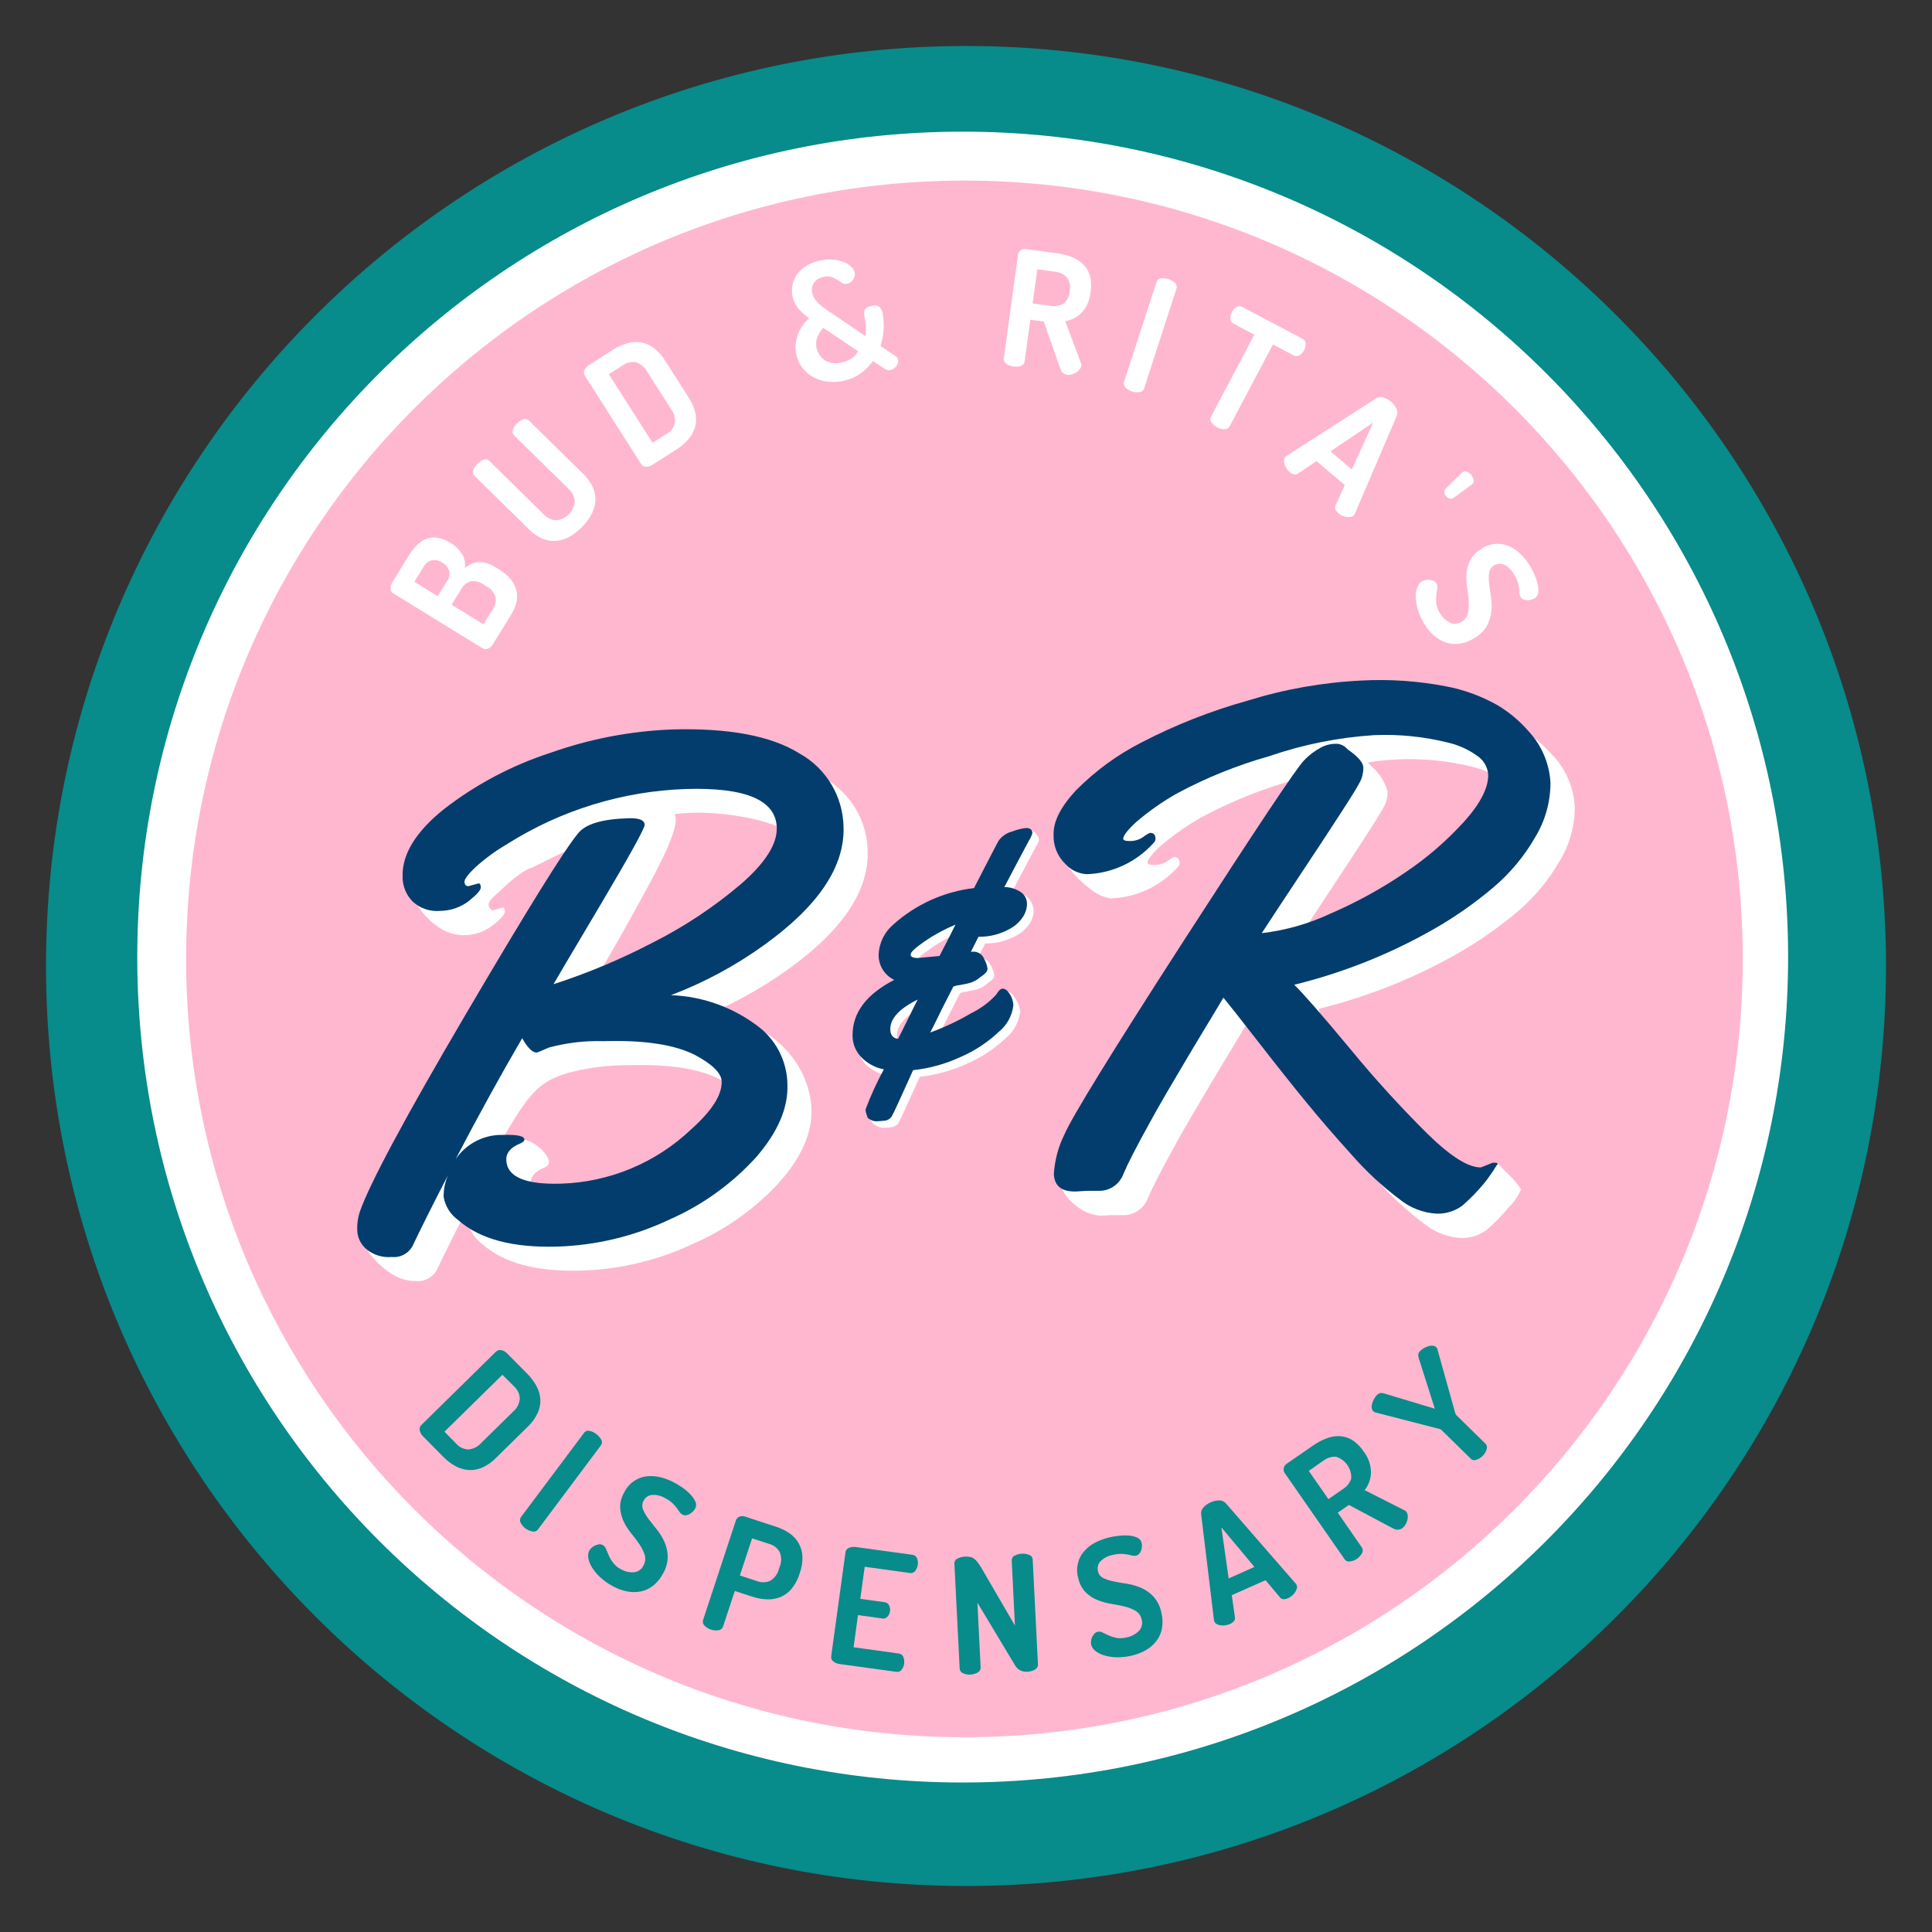 <svg xmlns="http://www.w3.org/2000/svg" xmlns:xlink="http://www.w3.org/1999/xlink" id="Layer_1" x="0px" y="0px" viewBox="0 0 210 210" style="enable-background:new 0 0 210 210;" xml:space="preserve"><rect x="0" y="0" width="210" height="210" fill="#333333" stroke="none"/><style type="text/css">	.st0{clip-path:url(#SVGID_00000007425268196316901600000008011715036798287528_);}	.st1{fill:#078B8B;}	.st2{fill:#FFFFFF;}	.st3{fill:#FFB7CF;}	.st4{fill:#023D6D;}</style><g>	<defs>		<rect id="SVGID_1_" x="5" y="5" width="200" height="200"></rect>	</defs>	<clipPath id="SVGID_00000145051092928725949650000015455948150052419480_">		<use xlink:href="#SVGID_1_" style="overflow:visible;"></use>	</clipPath>			<g id="Group_3054" transform="translate(0 0)" style="clip-path:url(#SVGID_00000145051092928725949650000015455948150052419480_);">		<path id="Path_3071" class="st1" d="M205,105c0,55.23-44.77,100-100,100S5,160.23,5,105S49.77,5,105,5S205,49.77,205,105"></path>		<path id="Path_3072" class="st2" d="M194.36,104.03c0,49.55-40.17,89.72-89.72,89.72s-89.72-40.17-89.72-89.72   s40.17-89.72,89.72-89.72c0,0,0,0,0,0C154.19,14.31,194.36,54.48,194.36,104.03"></path>		<path id="Path_3073" class="st3" d="M189.43,104.23c0,46.72-37.88,84.6-84.6,84.6s-84.6-37.88-84.6-84.6s37.88-84.6,84.6-84.6   S189.43,57.5,189.43,104.23L189.43,104.23"></path>		<path id="Path_3074" class="st2" d="M42.75,64.5c-0.2-0.11-0.31-0.32-0.3-0.54c0-0.24,0.08-0.48,0.21-0.69l1.78-2.89   c0.23-0.38,0.5-0.73,0.81-1.06c0.28-0.3,0.62-0.55,0.99-0.71c0.38-0.16,0.8-0.22,1.22-0.17c0.52,0.07,1.03,0.26,1.47,0.55   c0.54,0.31,0.99,0.74,1.32,1.28c0.25,0.44,0.35,0.96,0.28,1.46c0.22-0.17,0.46-0.31,0.71-0.43c0.24-0.11,0.5-0.18,0.77-0.2   c0.3-0.01,0.6,0.02,0.88,0.11c0.36,0.11,0.71,0.27,1.02,0.48l0.31,0.19c0.51,0.3,0.96,0.68,1.34,1.14   c0.29,0.36,0.49,0.79,0.59,1.24c0.09,0.43,0.08,0.87-0.04,1.28c-0.12,0.45-0.31,0.88-0.56,1.28L53.59,70   c-0.12,0.23-0.32,0.41-0.56,0.51c-0.18,0.08-0.39,0.07-0.56-0.03L42.75,64.5z M47.58,64.81l1.03-1.67   c0.24-0.32,0.31-0.74,0.2-1.13c-0.14-0.37-0.4-0.67-0.75-0.86c-0.33-0.23-0.73-0.31-1.12-0.25c-0.38,0.09-0.7,0.34-0.88,0.68   l-1.02,1.66L47.58,64.81z M53.59,66.18c0.27-0.38,0.36-0.85,0.27-1.31c-0.17-0.5-0.53-0.91-1.01-1.15l-0.24-0.15   c-0.42-0.32-0.95-0.46-1.47-0.38c-0.43,0.14-0.8,0.45-1.01,0.85l-1.04,1.69l3.45,2.13L53.59,66.18z"></path>		<path id="Path_3075" class="st2" d="M55.89,47.34c-0.17-0.16-0.23-0.41-0.14-0.63c0.19-0.51,0.59-0.92,1.1-1.12   c0.22-0.1,0.47-0.05,0.64,0.12l5.86,5.76c0.47,0.43,0.84,0.96,1.11,1.54c0.2,0.47,0.29,0.99,0.25,1.51c-0.04,0.51-0.2,1-0.45,1.44   c-0.27,0.49-0.61,0.94-1,1.33c-0.39,0.4-0.83,0.75-1.32,1.03c-0.44,0.25-0.93,0.41-1.43,0.47C60,58.84,59.48,58.76,59,58.56   c-0.59-0.25-1.12-0.62-1.56-1.08l-5.86-5.76c-0.17-0.16-0.23-0.41-0.13-0.63c0.09-0.26,0.24-0.49,0.43-0.68   c0.19-0.19,0.42-0.34,0.67-0.44c0.22-0.1,0.47-0.05,0.63,0.12l5.86,5.76c0.37,0.42,0.89,0.68,1.45,0.71   c1.05-0.14,1.87-0.97,1.99-2.03c-0.04-0.56-0.3-1.08-0.73-1.44L55.89,47.34z"></path>		<path id="Path_3076" class="st2" d="M66.64,38.01c0.46-0.3,0.96-0.52,1.48-0.68c0.48-0.15,0.99-0.19,1.49-0.12   c0.51,0.08,0.99,0.27,1.4,0.57c0.51,0.38,0.94,0.85,1.27,1.4l2.58,4.04c0.36,0.53,0.61,1.12,0.74,1.75   c0.1,0.5,0.07,1.02-0.07,1.52c-0.15,0.48-0.4,0.92-0.74,1.29c-0.36,0.41-0.78,0.77-1.24,1.06l-2.62,1.67   c-0.21,0.15-0.47,0.23-0.73,0.22c-0.2,0-0.39-0.1-0.5-0.27l-6.14-9.64c-0.1-0.17-0.12-0.38-0.04-0.56c0.1-0.24,0.27-0.44,0.5-0.57   L66.64,38.01z M66.18,40.68l4.75,7.45l1.54-0.98c0.44-0.24,0.76-0.66,0.88-1.15c0.07-0.55-0.08-1.11-0.42-1.55l-2.58-4.04   c-0.26-0.49-0.7-0.86-1.23-1.03c-0.49-0.09-1.01,0.02-1.41,0.32L66.18,40.68z"></path>		<path id="Path_3077" class="st2" d="M91.69,41.39c-0.61,0.14-1.24,0.17-1.86,0.08c-0.54-0.08-1.06-0.26-1.53-0.53   c-0.89-0.52-1.52-1.38-1.74-2.39c-0.08-0.38-0.11-0.77-0.07-1.15c0.07-0.74,0.34-1.44,0.77-2.04c0.2-0.28,0.43-0.53,0.69-0.76   c-0.4-0.29-0.77-0.62-1.1-0.98c-0.98-1.11-1.03-2.75-0.12-3.92c0.28-0.35,0.62-0.64,1.01-0.86c0.85-0.47,1.83-0.69,2.8-0.62   c0.4,0.03,0.8,0.12,1.17,0.27c0.3,0.11,0.58,0.28,0.81,0.5c0.18,0.16,0.31,0.37,0.38,0.61c0.05,0.27-0.01,0.56-0.17,0.78   c-0.14,0.24-0.38,0.41-0.65,0.47c-0.18,0.04-0.37,0.01-0.53-0.09l-0.52-0.34c-0.2-0.13-0.42-0.23-0.64-0.31   c-0.28-0.09-0.59-0.09-0.88-0.01c-0.4,0.07-0.76,0.28-1.01,0.6c-0.24,0.33-0.32,0.76-0.21,1.15c0.06,0.26,0.17,0.51,0.34,0.73   c0.18,0.23,0.37,0.43,0.59,0.62c0.23,0.19,0.47,0.37,0.72,0.54c0.25,0.17,0.49,0.33,0.71,0.47l3.4,2.31   c0.09-0.43,0.1-0.88,0.04-1.32c-0.07-0.41-0.12-0.75-0.16-1.05c-0.04-0.19,0-0.4,0.11-0.56c0.2-0.19,0.46-0.31,0.73-0.34   c0.27-0.1,0.58-0.06,0.82,0.1c0.18,0.2,0.31,0.45,0.35,0.72c0.22,1.18,0.14,2.4-0.24,3.54l1.7,1.14c0.11,0.08,0.19,0.21,0.22,0.35   c0.03,0.12,0.02,0.24-0.01,0.35c-0.03,0.12-0.09,0.24-0.17,0.34c-0.08,0.11-0.18,0.2-0.29,0.28c-0.11,0.08-0.23,0.13-0.36,0.16   c-0.09,0.02-0.19,0.02-0.28,0.01c-0.12-0.03-0.23-0.07-0.33-0.14l-1.3-0.86c-0.36,0.51-0.79,0.95-1.29,1.32   C93.03,40.97,92.38,41.25,91.69,41.39 M91.53,39.39c0.39-0.08,0.76-0.24,1.08-0.47c0.27-0.2,0.5-0.45,0.66-0.74l-3.79-2.55   c-0.26,0.29-0.47,0.62-0.62,0.97c-0.37,0.95-0.03,2.02,0.82,2.58C90.24,39.5,90.91,39.57,91.53,39.39"></path>		<path id="Path_3078" class="st2" d="M110.66,27.67c0.02-0.18,0.12-0.35,0.27-0.46c0.16-0.12,0.36-0.17,0.56-0.14l3.44,0.47   c0.54,0.07,1.07,0.2,1.57,0.4c0.46,0.18,0.88,0.44,1.23,0.78c0.35,0.34,0.6,0.77,0.73,1.24c0.16,0.58,0.18,1.19,0.08,1.78   c-0.07,0.84-0.41,1.63-0.97,2.25c-0.48,0.49-1.11,0.81-1.78,0.92l1.7,4.54c0.03,0.05,0.04,0.1,0.05,0.16   c0.01,0.04,0.01,0.09,0,0.13c-0.02,0.15-0.09,0.29-0.19,0.41c-0.11,0.13-0.24,0.25-0.38,0.34c-0.15,0.09-0.32,0.16-0.49,0.21   c-0.17,0.05-0.34,0.06-0.51,0.04c-0.16-0.02-0.31-0.09-0.43-0.2c-0.13-0.13-0.23-0.28-0.28-0.45l-1.81-5.14l-1.46-0.2l-0.62,4.54   c-0.03,0.23-0.2,0.42-0.42,0.48c-0.26,0.09-0.54,0.11-0.81,0.07c-0.27-0.04-0.53-0.13-0.75-0.29c-0.2-0.12-0.32-0.35-0.28-0.58   L110.66,27.67z M112.75,29.27l-0.51,3.71l1.92,0.26c0.48,0.09,0.98,0.01,1.41-0.22c0.43-0.33,0.69-0.83,0.7-1.37   c0.13-0.52,0.02-1.08-0.31-1.51c-0.35-0.35-0.81-0.56-1.3-0.6L112.75,29.27z"></path>		<path id="Path_3079" class="st2" d="M125.71,30.65c0.07-0.23,0.27-0.38,0.5-0.4c0.27-0.03,0.54,0,0.8,0.09   c0.26,0.08,0.49,0.22,0.69,0.4c0.18,0.15,0.25,0.4,0.18,0.62l-3.52,10.86c-0.07,0.22-0.27,0.38-0.51,0.4   c-0.55,0.08-1.1-0.1-1.5-0.49c-0.17-0.15-0.24-0.4-0.17-0.62L125.71,30.65z"></path>		<path id="Path_3080" class="st2" d="M141.59,36.83c0.21,0.1,0.34,0.31,0.33,0.54c0,0.24-0.06,0.48-0.17,0.69   c-0.11,0.23-0.29,0.42-0.5,0.55c-0.18,0.13-0.43,0.14-0.62,0.03l-2.27-1.2l-4.7,8.9c-0.11,0.21-0.33,0.33-0.57,0.31   c-0.27,0-0.54-0.07-0.78-0.2c-0.24-0.12-0.45-0.31-0.61-0.53c-0.15-0.18-0.17-0.43-0.06-0.64l4.7-8.9l-2.28-1.21   c-0.2-0.1-0.33-0.3-0.33-0.52c-0.01-0.26,0.05-0.51,0.18-0.73c0.11-0.21,0.28-0.4,0.48-0.53c0.19-0.14,0.43-0.15,0.63-0.03   L141.59,36.83z"></path>		<path id="Path_3081" class="st2" d="M140.19,51.32c-0.12-0.11-0.23-0.23-0.32-0.37c-0.1-0.14-0.17-0.29-0.23-0.45   c-0.05-0.15-0.08-0.3-0.07-0.45c0-0.14,0.05-0.28,0.14-0.39c0.04-0.04,0.09-0.08,0.14-0.11l9.72-6.24c0.24-0.16,0.53-0.19,0.8-0.1   c0.3,0.09,0.58,0.24,0.82,0.45c0.25,0.2,0.45,0.46,0.59,0.74c0.13,0.25,0.15,0.54,0.04,0.8l-4.55,10.63   c-0.02,0.06-0.05,0.11-0.09,0.16c-0.09,0.11-0.21,0.18-0.35,0.2c-0.15,0.02-0.31,0.02-0.46,0c-0.17-0.03-0.33-0.08-0.49-0.15   c-0.15-0.07-0.29-0.15-0.41-0.26c-0.14-0.11-0.24-0.25-0.32-0.41c-0.05-0.14-0.05-0.31,0.02-0.44l1-2.21l-3.07-2.6l-2.02,1.35   c-0.13,0.09-0.28,0.12-0.43,0.09C140.47,51.52,140.32,51.43,140.19,51.32 M146.94,51.03l2.32-5.1l-4.65,3.13L146.94,51.03z"></path>		<path id="Path_3082" class="st2" d="M159.91,51.61c0.13,0.16,0.22,0.35,0.26,0.55c0.05,0.17-0.01,0.36-0.15,0.48l-1.96,1.43   c-0.12,0.09-0.26,0.14-0.41,0.13c-0.19-0.02-0.36-0.12-0.47-0.28c-0.23-0.22-0.25-0.58-0.03-0.82c0.02-0.02,0.04-0.04,0.06-0.05   l1.73-1.7c0.14-0.11,0.32-0.14,0.49-0.08C159.61,51.34,159.78,51.45,159.91,51.61"></path>		<path id="Path_3083" class="st2" d="M156.54,66.68c0.24,0.42,0.6,0.76,1.03,0.99c0.42,0.21,0.92,0.17,1.3-0.1   c0.35-0.19,0.6-0.52,0.69-0.91c0.09-0.42,0.12-0.85,0.09-1.28c-0.03-0.47-0.09-0.96-0.17-1.48c-0.08-0.51-0.11-1.03-0.08-1.54   c0.04-0.51,0.18-1.01,0.41-1.47c0.29-0.52,0.71-0.96,1.24-1.25c0.9-0.61,2.06-0.7,3.05-0.24c0.46,0.21,0.87,0.5,1.22,0.86   c0.36,0.36,0.68,0.76,0.95,1.2c0.13,0.22,0.28,0.5,0.45,0.84c0.16,0.34,0.29,0.69,0.39,1.05c0.09,0.33,0.12,0.66,0.1,1   c-0.01,0.29-0.17,0.55-0.41,0.69c-0.11,0.06-0.22,0.11-0.34,0.14c-0.14,0.04-0.28,0.06-0.43,0.06c-0.15,0-0.29-0.02-0.43-0.08   c-0.14-0.05-0.25-0.15-0.32-0.28c-0.07-0.12-0.12-0.26-0.12-0.4c-0.01-0.15-0.02-0.32-0.04-0.51c-0.03-0.23-0.07-0.45-0.14-0.67   c-0.09-0.3-0.22-0.58-0.39-0.84c-0.24-0.45-0.61-0.83-1.07-1.07c-0.36-0.17-0.78-0.14-1.12,0.07c-0.3,0.17-0.5,0.48-0.54,0.82   c-0.05,0.4-0.05,0.81,0.01,1.22c0.06,0.45,0.12,0.94,0.2,1.46c0.08,0.52,0.09,1.04,0.02,1.57c-0.06,0.53-0.23,1.05-0.49,1.52   c-0.33,0.56-0.81,1.02-1.38,1.33c-0.48,0.31-1.02,0.51-1.58,0.59c-0.49,0.07-0.99,0.02-1.46-0.13c-0.48-0.16-0.92-0.42-1.3-0.75   c-0.43-0.38-0.79-0.82-1.08-1.31c-0.29-0.46-0.51-0.96-0.67-1.47c-0.14-0.44-0.22-0.9-0.24-1.37c-0.02-0.37,0.04-0.74,0.16-1.09   c0.09-0.27,0.26-0.51,0.5-0.66c0.12-0.07,0.25-0.11,0.38-0.14c0.15-0.03,0.31-0.04,0.46-0.02c0.15,0.01,0.29,0.05,0.43,0.11   c0.13,0.05,0.24,0.15,0.31,0.27c0.09,0.17,0.13,0.36,0.09,0.55c-0.03,0.22-0.07,0.46-0.1,0.74c-0.03,0.3-0.03,0.6,0,0.9   c0.05,0.38,0.19,0.74,0.4,1.06"></path>		<path id="Path_3084" class="st1" d="M57.32,149.33c0.39,0.39,0.71,0.83,0.98,1.31c0.24,0.44,0.39,0.92,0.43,1.42   c0.03,0.51-0.06,1.02-0.27,1.49c-0.27,0.58-0.64,1.1-1.11,1.54l-3.42,3.36c-0.44,0.46-0.97,0.83-1.56,1.09   c-0.47,0.2-0.99,0.28-1.5,0.24c-0.5-0.05-0.98-0.2-1.42-0.45c-0.48-0.27-0.91-0.61-1.29-1l-2.18-2.21   c-0.19-0.18-0.32-0.41-0.36-0.67c-0.04-0.19,0.02-0.39,0.16-0.54l8.15-8.01c0.15-0.13,0.35-0.19,0.54-0.15   c0.26,0.05,0.49,0.18,0.66,0.37L57.32,149.33z M54.61,149.43l-6.3,6.19l1.28,1.3c0.33,0.38,0.8,0.61,1.31,0.63   c0.55-0.04,1.07-0.31,1.43-0.73l3.42-3.36c0.43-0.35,0.7-0.86,0.75-1.42c-0.01-0.5-0.23-0.98-0.6-1.32L54.61,149.43z"></path>		<path id="Path_3085" class="st1" d="M63.48,155.75c0.13-0.19,0.37-0.28,0.6-0.22c0.27,0.06,0.52,0.17,0.73,0.34   c0.22,0.16,0.4,0.36,0.53,0.6c0.13,0.2,0.11,0.46-0.03,0.64l-6.84,9.14c-0.14,0.19-0.38,0.27-0.61,0.21   c-0.27-0.05-0.52-0.16-0.74-0.32c-0.22-0.16-0.4-0.38-0.52-0.62c-0.12-0.2-0.1-0.45,0.04-0.64L63.48,155.75z"></path>		<path id="Path_3086" class="st1" d="M67.49,170.57c0.42,0.24,0.9,0.36,1.38,0.33c0.47-0.03,0.88-0.31,1.07-0.74   c0.2-0.34,0.25-0.75,0.14-1.14c-0.13-0.41-0.32-0.8-0.57-1.15c-0.26-0.39-0.56-0.79-0.89-1.19c-0.33-0.4-0.61-0.84-0.83-1.3   c-0.22-0.46-0.35-0.97-0.38-1.48c-0.02-0.6,0.14-1.19,0.45-1.7c0.48-0.98,1.43-1.64,2.52-1.74c0.5-0.05,1,0,1.49,0.13   c0.49,0.13,0.97,0.32,1.42,0.56c0.23,0.12,0.5,0.29,0.82,0.5c0.31,0.21,0.6,0.44,0.86,0.71c0.24,0.24,0.44,0.51,0.59,0.81   c0.14,0.26,0.14,0.57-0.01,0.82c-0.06,0.1-0.13,0.2-0.22,0.29c-0.1,0.1-0.21,0.2-0.34,0.27c-0.13,0.08-0.26,0.13-0.41,0.15   c-0.14,0.02-0.29-0.01-0.42-0.08c-0.12-0.07-0.23-0.17-0.31-0.29c-0.08-0.12-0.18-0.26-0.29-0.42c-0.14-0.18-0.29-0.35-0.45-0.51   c-0.23-0.21-0.48-0.39-0.76-0.53c-0.44-0.27-0.94-0.41-1.46-0.38c-0.4,0.03-0.75,0.27-0.93,0.62c-0.17,0.3-0.19,0.66-0.06,0.98   c0.16,0.37,0.37,0.73,0.62,1.05c0.28,0.36,0.58,0.75,0.91,1.16c0.33,0.41,0.6,0.86,0.81,1.34c0.21,0.49,0.33,1.03,0.34,1.56   c-0.01,0.65-0.19,1.29-0.52,1.85c-0.26,0.51-0.63,0.95-1.07,1.31c-0.39,0.31-0.85,0.52-1.33,0.62c-0.5,0.1-1,0.1-1.5,0   c-0.56-0.11-1.09-0.31-1.59-0.59c-0.48-0.26-0.92-0.57-1.32-0.94c-0.34-0.31-0.64-0.67-0.89-1.06c-0.2-0.31-0.34-0.66-0.41-1.02   c-0.06-0.28-0.03-0.57,0.1-0.83c0.07-0.12,0.15-0.22,0.26-0.31c0.11-0.1,0.24-0.19,0.39-0.25c0.13-0.06,0.28-0.1,0.42-0.12   c0.14-0.02,0.28,0.01,0.4,0.08c0.17,0.1,0.29,0.25,0.35,0.43c0.08,0.2,0.18,0.43,0.29,0.68c0.12,0.28,0.27,0.54,0.46,0.78   C66.85,170.15,67.15,170.4,67.49,170.57"></path>		<path id="Path_3087" class="st1" d="M79.99,165.26c0.06-0.18,0.19-0.33,0.37-0.4c0.21-0.09,0.45-0.09,0.67,0l3.35,1.1   c0.5,0.16,0.98,0.39,1.42,0.69c0.4,0.27,0.74,0.63,0.99,1.05c0.25,0.44,0.4,0.93,0.43,1.43c0.03,0.62-0.07,1.24-0.28,1.83   l-0.03,0.1c-0.18,0.6-0.48,1.16-0.88,1.65c-0.33,0.39-0.75,0.7-1.22,0.89c-0.47,0.18-0.97,0.27-1.47,0.24   c-0.54-0.02-1.08-0.12-1.6-0.3l-1.87-0.61l-1.28,3.87c-0.07,0.22-0.27,0.38-0.51,0.4c-0.27,0.04-0.54,0.02-0.8-0.07   c-0.26-0.08-0.5-0.23-0.69-0.42c-0.17-0.15-0.24-0.4-0.17-0.62L79.99,165.26z M81.75,167.21l-1.33,4.04l1.87,0.61   c0.46,0.18,0.98,0.17,1.44-0.04c0.48-0.29,0.81-0.76,0.94-1.3l0.07-0.2c0.22-0.51,0.22-1.09,0.01-1.61   c-0.24-0.44-0.65-0.76-1.13-0.89L81.75,167.21z"></path>		<path id="Path_3088" class="st1" d="M93.51,173.79l2.64,0.36c0.22,0.02,0.4,0.15,0.49,0.35c0.2,0.4,0.13,0.87-0.16,1.21   c-0.14,0.17-0.36,0.26-0.58,0.21l-2.64-0.37l-0.48,3.5l4.92,0.68c0.22,0.02,0.41,0.17,0.49,0.38c0.09,0.23,0.12,0.48,0.09,0.73   c-0.03,0.23-0.12,0.45-0.27,0.64c-0.13,0.19-0.36,0.28-0.58,0.24l-6.19-0.85c-0.24-0.03-0.47-0.13-0.66-0.28   c-0.18-0.13-0.27-0.35-0.23-0.57l1.55-11.29c0.02-0.22,0.17-0.41,0.38-0.49c0.23-0.09,0.47-0.12,0.71-0.09l6.19,0.85   c0.23,0.02,0.42,0.17,0.5,0.39c0.09,0.22,0.11,0.45,0.08,0.68c-0.03,0.25-0.13,0.48-0.28,0.68c-0.13,0.18-0.35,0.27-0.57,0.23   l-4.92-0.68L93.51,173.79z"></path>		<path id="Path_3089" class="st1" d="M111.71,181.71c-0.26,0.02-0.51-0.02-0.75-0.12c-0.25-0.11-0.46-0.3-0.6-0.53l-4.12-6.86   l0.35,7.05c0.01,0.24-0.12,0.45-0.33,0.55c-0.24,0.13-0.5,0.21-0.77,0.22c-0.27,0.02-0.55-0.03-0.8-0.14   c-0.22-0.08-0.37-0.29-0.38-0.52l-0.57-11.38c-0.02-0.24,0.11-0.46,0.32-0.56c0.24-0.13,0.51-0.21,0.78-0.22   c0.18-0.01,0.36,0,0.55,0.02c0.15,0.02,0.29,0.07,0.42,0.15c0.14,0.1,0.27,0.21,0.38,0.35c0.15,0.19,0.29,0.39,0.42,0.6l3.71,6.37   l-0.35-7.05c-0.02-0.23,0.11-0.46,0.32-0.55c0.24-0.13,0.51-0.2,0.78-0.21c0.27-0.02,0.54,0.03,0.79,0.13   c0.23,0.07,0.38,0.28,0.39,0.51l0.57,11.4c0.01,0.24-0.12,0.45-0.33,0.56C112.24,181.62,111.97,181.69,111.71,181.71"></path>		<path id="Path_3090" class="st1" d="M122.54,177.96c0.47-0.1,0.91-0.34,1.25-0.68c0.32-0.33,0.44-0.82,0.3-1.26   c-0.08-0.39-0.32-0.73-0.66-0.93c-0.37-0.22-0.77-0.37-1.19-0.47c-0.46-0.11-0.94-0.21-1.46-0.29c-0.51-0.08-1.01-0.22-1.49-0.41   c-0.48-0.19-0.91-0.48-1.28-0.84c-0.41-0.43-0.69-0.97-0.81-1.55c-0.3-1.05-0.04-2.18,0.7-2.98c0.34-0.37,0.74-0.68,1.19-0.9   c0.46-0.23,0.94-0.41,1.43-0.53c0.25-0.06,0.56-0.12,0.94-0.17c0.37-0.05,0.74-0.07,1.12-0.05c0.34,0.01,0.67,0.08,0.98,0.21   c0.27,0.1,0.47,0.32,0.53,0.6c0.03,0.12,0.04,0.24,0.03,0.36c0,0.14-0.03,0.29-0.07,0.42c-0.04,0.14-0.11,0.27-0.21,0.38   c-0.09,0.11-0.22,0.19-0.36,0.22c-0.14,0.03-0.28,0.03-0.42-0.01c-0.14-0.04-0.31-0.08-0.5-0.11c-0.22-0.04-0.45-0.07-0.68-0.07   c-0.31,0-0.62,0.03-0.92,0.11c-0.51,0.09-0.97,0.33-1.34,0.69c-0.27,0.29-0.38,0.7-0.27,1.09c0.07,0.34,0.3,0.62,0.62,0.76   c0.37,0.17,0.76,0.29,1.16,0.36c0.45,0.09,0.93,0.17,1.45,0.25c0.52,0.09,1.02,0.24,1.5,0.45c0.49,0.22,0.93,0.54,1.3,0.93   c0.43,0.49,0.72,1.08,0.85,1.72c0.14,0.55,0.17,1.13,0.08,1.69c-0.08,0.49-0.28,0.95-0.57,1.36c-0.3,0.41-0.68,0.75-1.11,1.01   c-0.49,0.29-1.02,0.5-1.57,0.63c-0.53,0.13-1.06,0.19-1.61,0.19c-0.46,0-0.93-0.07-1.37-0.19c-0.36-0.1-0.69-0.26-0.99-0.48   c-0.23-0.16-0.4-0.4-0.48-0.68c-0.03-0.13-0.03-0.27-0.02-0.4c0.02-0.15,0.05-0.3,0.12-0.44c0.06-0.14,0.14-0.26,0.24-0.37   c0.09-0.11,0.21-0.18,0.35-0.21c0.19-0.04,0.39-0.01,0.55,0.08c0.2,0.1,0.42,0.2,0.67,0.32c0.28,0.12,0.56,0.21,0.86,0.27   C121.78,178.09,122.17,178.07,122.54,177.96"></path>		<path id="Path_3091" class="st1" d="M133.68,176.53c-0.15,0.06-0.31,0.11-0.47,0.13c-0.17,0.03-0.33,0.03-0.5,0.01   c-0.15-0.02-0.31-0.06-0.44-0.13c-0.13-0.06-0.23-0.17-0.28-0.3c-0.02-0.06-0.03-0.11-0.04-0.17l-1.39-11.47   c-0.03-0.28,0.06-0.56,0.26-0.76c0.21-0.23,0.47-0.41,0.76-0.54c0.29-0.13,0.61-0.21,0.93-0.21c0.28-0.01,0.55,0.1,0.74,0.32   l7.58,8.71c0.04,0.05,0.07,0.1,0.1,0.15c0.06,0.13,0.07,0.27,0.03,0.4c-0.05,0.15-0.11,0.29-0.2,0.42   c-0.1,0.14-0.21,0.27-0.34,0.37c-0.12,0.11-0.26,0.19-0.41,0.26c-0.16,0.07-0.33,0.11-0.5,0.11c-0.15-0.01-0.3-0.09-0.39-0.21   l-1.56-1.86l-3.67,1.63l0.34,2.4c0.03,0.15-0.01,0.31-0.11,0.43C133.98,176.36,133.84,176.46,133.68,176.53 M136.35,170.32   l-3.59-4.3l0.79,5.55L136.35,170.32z"></path>		<path id="Path_3092" class="st1" d="M139.64,160.11c-0.11-0.15-0.15-0.34-0.11-0.52c0.03-0.2,0.15-0.37,0.32-0.48l2.86-1.98   c0.45-0.31,0.93-0.57,1.43-0.77c0.46-0.18,0.94-0.27,1.43-0.26c0.49,0.02,0.96,0.16,1.38,0.41c0.51,0.32,0.94,0.75,1.27,1.26   c0.52,0.66,0.8,1.48,0.8,2.32c-0.02,0.68-0.26,1.34-0.69,1.88l4.32,2.19c0.05,0.02,0.1,0.05,0.14,0.08   c0.03,0.03,0.06,0.06,0.09,0.1c0.08,0.13,0.13,0.28,0.14,0.43c0.01,0.17-0.01,0.34-0.06,0.51c-0.05,0.17-0.12,0.33-0.22,0.48   c-0.09,0.15-0.21,0.27-0.35,0.37c-0.13,0.09-0.29,0.14-0.45,0.14c-0.18,0-0.35-0.05-0.51-0.13l-4.81-2.56l-1.21,0.84l2.61,3.77   c0.13,0.19,0.14,0.44,0.02,0.64c-0.13,0.24-0.32,0.45-0.54,0.6c-0.22,0.16-0.48,0.26-0.75,0.29c-0.23,0.05-0.47-0.04-0.6-0.24   L139.64,160.11z M142.26,159.88l2.13,3.07l1.59-1.1c0.42-0.26,0.73-0.65,0.89-1.12c0.07-1.08-0.62-2.08-1.66-2.39   c-0.49-0.02-0.98,0.13-1.37,0.43L142.26,159.88z"></path>		<path id="Path_3093" class="st1" d="M156.7,155.45c-0.05-0.06-0.12-0.1-0.2-0.12l-7.03-1.81c-0.07-0.03-0.14-0.07-0.2-0.12   c-0.1-0.1-0.16-0.24-0.17-0.38c-0.01-0.16,0-0.32,0.05-0.48c0.05-0.17,0.12-0.33,0.21-0.49c0.08-0.15,0.18-0.28,0.29-0.4   c0.1-0.11,0.23-0.19,0.38-0.23c0.15-0.02,0.3,0,0.44,0.05l5.49,1.65l-1.74-5.47c-0.05-0.14-0.07-0.28-0.06-0.43   c0.03-0.15,0.1-0.28,0.21-0.38c0.12-0.12,0.25-0.22,0.4-0.3c0.15-0.09,0.31-0.16,0.48-0.21c0.15-0.05,0.32-0.07,0.48-0.06   c0.14,0.01,0.28,0.06,0.38,0.16l0.06,0.07c0.03,0.04,0.05,0.08,0.06,0.12l1.95,6.98c0.02,0.08,0.06,0.15,0.11,0.21l3.16,3.1   c0.17,0.16,0.22,0.41,0.14,0.63c-0.08,0.26-0.23,0.5-0.42,0.7c-0.19,0.19-0.42,0.34-0.68,0.43c-0.22,0.09-0.47,0.05-0.63-0.12   L156.7,155.45z"></path>		<path id="Path_3094" class="st2" d="M53.53,98.96l1.1-0.3c0.15-0.01,0.24,0.14,0.24,0.43s-0.42,0.79-1.28,1.47   c-0.9,0.7-2.01,1.09-3.15,1.09c-1.06,0-2.09-0.35-2.94-0.99c-0.89-0.61-1.62-1.42-2.15-2.36c-0.31-0.45-0.56-0.94-0.72-1.46   c-0.42-1.93,3.21-4.4,6.28-6.29c5.11-3.15,7.65-4.75,11.5-6.08c4.25-1.51,8.71-2.37,13.21-2.55c6.2-0.18,10.84,0.69,13.92,2.62   c2.9,1.62,4.72,4.66,4.77,7.98c0.13,4.33-2.76,8.62-8.66,12.85c-3.12,2.24-6.51,4.07-10.1,5.43c2.67-0.44,5.41,0.1,7.72,1.51   c1.74,1.09,3.13,2.65,4,4.51c0.56,1.17,0.88,2.45,0.94,3.75c0.07,2.53-1.05,5.13-3.39,7.82c-2.63,2.9-5.85,5.21-9.43,6.78   c-3.82,1.81-7.98,2.81-12.21,2.94c-4.82,0.14-8.4-0.81-10.73-2.86c-0.85-0.6-1.42-1.51-1.6-2.54c-0.01-0.83,0.16-1.65,0.5-2.41   c-1.76,3.42-3.05,6-3.87,7.73c-0.45,0.83-1.35,1.31-2.28,1.21c-0.97,0.01-1.92-0.29-2.72-0.84c-1.61-1.02-3.63-3.24-3.08-5.1   c0.25-0.81,0.99-1.57,1.47-1.45c0.73,0.18,0.38,2.3,0.88,2.47c1.16,0.42,4.98-10.34,11.52-21.49   c7.33-12.48,11.76-18.25,12.19-19.64c0.5-1.41,1.39-2.65,2.55-3.58c1.58-1.26,4.23-2.3,5.12-1.44c1.21,1.16-1.16,5.49-5.26,12.84   c-2.03,3.64-3.82,6.58-5.07,8.57c3.71-1.2,7.31-2.71,10.76-4.51c3.42-1.72,6.62-3.84,9.54-6.31c2.7-2.32,4.03-4.39,3.97-6.2   c-0.11-3.59-9.09-4.14-9.85-4.19c-2.11-0.12-4.23,0.06-6.29,0.52c-3.52,0.66-6.73,2.26-13.14,5.44c0,0-0.86,0.03-3.49,2.55   c-0.47,0.46-1.32,1.05-1.18,1.6C53.21,98.7,53.36,98.87,53.53,98.96 M59.9,117.33c-1.6,0.84-2.6,2.08-4.05,4.4   c-1.38,2.21-2.62,4.52-3.69,6.9c0.53-0.47,1.02-0.98,1.48-1.52c1.68-1.98,1.7-2.99,2.6-3.23c1.49-0.39,3.7,1.76,3.4,2.61   c-0.06,0.16-0.12,0.29-0.49,0.43c-1.01,0.41-1.5,1-1.48,1.77c0.05,1.84,2.03,2.7,5.93,2.58c5.3-0.16,10.35-2.27,14.19-5.93   c2.24-2.01,3.34-3.74,3.29-5.19c-0.03-0.89-0.98-1.85-2.88-2.86c-2.2-1.13-5.52-1.64-9.96-1.51c-1.99-0.01-3.98,0.23-5.91,0.69   C61.49,116.66,60.67,116.95,59.9,117.33"></path>		<path id="Path_3095" class="st4" d="M50.92,96.32l1.1-0.3c0.15,0,0.23,0.14,0.24,0.43c0.01,0.29-0.42,0.78-1.28,1.47   c-0.9,0.7-2.01,1.08-3.15,1.09c-1.07,0.09-2.14-0.26-2.94-0.98c-0.74-0.73-1.15-1.73-1.13-2.76c-0.07-2.42,1.44-4.87,4.53-7.35   c3.46-2.67,7.35-4.73,11.5-6.08c4.25-1.51,8.7-2.37,13.21-2.55c6.2-0.18,10.84,0.69,13.92,2.62c2.9,1.62,4.71,4.66,4.77,7.98   c0.13,4.33-2.76,8.62-8.66,12.85c-3.11,2.24-6.51,4.07-10.1,5.43c3.56,0.13,6.98,1.4,9.76,3.62c1.83,1.52,2.89,3.78,2.9,6.16   c0.07,2.52-1.06,5.13-3.39,7.82c-2.63,2.9-5.84,5.21-9.43,6.79c-3.82,1.81-7.98,2.81-12.21,2.94c-4.82,0.14-8.4-0.81-10.73-2.86   c-0.85-0.6-1.43-1.51-1.61-2.54c-0.01-0.83,0.16-1.65,0.5-2.41c-1.76,3.42-3.06,6-3.87,7.73c-0.44,0.83-1.34,1.31-2.28,1.21   c-0.98,0.09-1.96-0.21-2.73-0.84c-0.61-0.51-0.98-1.25-1.01-2.04c-0.03-0.69,0.06-1.38,0.28-2.04c1.06-3.04,4.9-10.21,11.53-21.49   s10.69-17.83,12.19-19.63c0.79-1.02,2.62-1.57,5.5-1.65c1.15-0.03,1.73,0.2,1.74,0.71c0.01,0.38-1.6,3.3-4.84,8.76   c-3.24,5.46-4.93,8.31-5.07,8.57c3.71-1.2,7.31-2.71,10.76-4.51c3.42-1.72,6.62-3.84,9.54-6.31c2.7-2.33,4.03-4.4,3.97-6.21   c-0.09-2.98-3.37-4.38-9.85-4.19c-6.89,0.23-13.6,2.29-19.43,5.97c-1.25,0.73-2.41,1.58-3.49,2.55c-0.8,0.76-1.19,1.3-1.18,1.6   C50.52,96.17,50.65,96.33,50.92,96.32 M58.34,114.41c-0.46,0.01-0.99-0.51-1.58-1.56c-2.31,3.95-4.72,8.33-7.24,13.15   c1.16-1.7,3.11-2.7,5.17-2.64c1.53-0.05,2.3,0.12,2.31,0.51c0,0.15-0.16,0.3-0.49,0.44c-1.01,0.41-1.5,1-1.48,1.76   c0.05,1.84,2.03,2.7,5.93,2.59c5.3-0.16,10.35-2.27,14.19-5.93c2.24-2,3.34-3.73,3.29-5.19c-0.03-0.89-0.99-1.85-2.88-2.86   c-2.2-1.13-5.52-1.64-9.96-1.51c-1.99-0.06-3.99,0.17-5.92,0.69C58.85,114.22,58.39,114.41,58.34,114.41"></path>		<path id="Path_3096" class="st2" d="M168.81,82.16c-0.97-1.13-2.12-2.1-3.4-2.87c-1.75-0.99-3.65-1.68-5.63-2.06   c-3.01-0.58-6.07-0.79-9.13-0.63c-4.23,0.2-8.41,0.94-12.46,2.2c-3.98,1.11-7.83,2.63-11.49,4.53c-3.58,1.95-2.85,2.61-7.1,5.19   c-2.46,1.49-3.89,2.07-4.1,3.45c-0.33,2.15,2.57,4.33,2.96,4.62c0.64,0.55,1.42,0.92,2.25,1.06c2.81-0.08,5.46-1.33,7.33-3.43   c0.12-0.11,0.18-0.27,0.18-0.43c-0.01-0.43-0.21-0.64-0.59-0.63c-0.26,0.1-0.5,0.25-0.71,0.42c-0.41,0.28-0.89,0.44-1.39,0.44   c-0.52,0.02-0.79-0.07-0.79-0.25c-0.01-0.33,0.44-0.93,1.36-1.78c1.39-1.2,2.9-2.25,4.5-3.16c3.17-1.7,6.52-3.05,9.99-4.03   c2.28-0.73,4.6-1.31,6.95-1.76l-0.05,0.56l-0.69-0.09c-0.23,0.07-0.43,0.2-0.6,0.36c-0.71,0.33-1.33,0.82-1.84,1.42   c-0.82,0.83-5.15,7.34-13.02,19.53c-8.85,13.71-9.27,19.51-13,21.1c-0.6,0.25-2.83,1.1-2.97,2.54c-0.12,1.18,1.21,2.46,2.26,3.06   c0.61,0.35,1.29,0.56,1.99,0.63l1.15-0.07h1.34c1.18,0.01,2.24-0.73,2.65-1.84c0.51-1.19,1.44-2.99,2.77-5.4   c0.48-0.91,1.16-2.11,2.04-3.6s1.54-2.63,2.01-3.41c0.46-0.78,1.19-1.99,2.19-3.65c1-1.65,1.62-2.68,1.86-3.1   c0.72,0.87,2.03,2.54,3.94,5s3.6,4.59,5.09,6.4c1.48,1.81,3.15,3.73,4.99,5.77c1.52,1.74,3.23,3.32,5.08,4.71   c1.15,0.96,2.59,1.52,4.09,1.6c1,0.03,1.98-0.29,2.79-0.89c0.85-0.74,1.64-1.55,2.36-2.42c0.57-0.54,1.02-1.2,1.34-1.92   c-0.01-0.07-0.03-0.13-0.07-0.19c-0.32-0.49-0.69-0.94-1.12-1.34l-0.01-0.01l-1.31-1.32c-1.09,0.93-2.5,1.4-3.93,1.3   c-0.99-0.16-1.9-0.62-2.62-1.32c-5.66-4.9-8.5-7.34-9.45-8.83c-1.57-2.46-2.74-5.14-3.48-7.96c5.24-1.29,10.29-3.29,14.99-5.95   c2.33-1.32,4.54-2.85,6.59-4.58c1.85-1.56,3.4-3.42,4.61-5.52c1.09-1.78,1.67-3.83,1.66-5.93c-0.12-2.06-0.95-4.02-2.34-5.54    M161.8,91.93c-1.91,2.1-4.07,3.97-6.42,5.55c-2.56,1.74-5.28,3.24-8.12,4.47c-2.36,1.11-4.89,1.83-7.48,2.13   c0.83-1.27,2.18-3.32,4.05-6.15c1.87-2.83,3.38-5.13,4.53-6.9c1.15-1.77,1.85-2.91,2.1-3.41c0.18-0.35,0.29-0.72,0.34-1.11   c0.02-0.15,0.02-0.3,0.02-0.45c-0.27-1.06-0.87-2.02-1.71-2.72c-0.12-0.13-0.29-0.3-0.44-0.46c1.1-0.18,2.2-0.29,3.31-0.34   c2.74-0.12,5.48,0.16,8.14,0.83c1.09,0.26,2.12,0.73,3.03,1.38c0.72,0.45,1.18,1.21,1.25,2.05c0.04,1.43-0.82,3.13-2.59,5.11"></path>		<path id="Path_3097" class="st4" d="M125.01,90.53c0.38-0.01,0.58,0.2,0.59,0.63c0,0.16-0.06,0.31-0.18,0.43   c-1.87,2.1-4.52,3.35-7.33,3.43c-0.86-0.06-1.66-0.44-2.25-1.07c-0.89-0.84-1.37-2.02-1.32-3.23c-0.04-1.43,0.78-3.04,2.46-4.84   c2.08-2.09,4.47-3.84,7.1-5.18c3.66-1.9,7.51-3.42,11.49-4.53c4.04-1.26,8.23-2,12.46-2.2c3.06-0.16,6.12,0.05,9.13,0.63   c1.98,0.37,3.88,1.07,5.63,2.06c1.28,0.77,2.43,1.74,3.4,2.87c1.4,1.52,2.22,3.48,2.34,5.54c0,2.09-0.57,4.14-1.66,5.93   c-1.2,2.09-2.76,3.96-4.61,5.51c-2.05,1.73-4.25,3.26-6.59,4.58c-4.7,2.66-9.74,4.66-14.99,5.95c0.95,0.92,2.96,3.22,6.04,6.92   c2.65,3.23,5.46,6.32,8.43,9.27c2.53,2.48,4.48,3.7,5.83,3.66l1.25-0.5c0.23-0.02,0.51-0.02,0.55,0.09   c0.03,0.08-0.09,0.19-0.12,0.22c-0.41,0.67-0.85,1.31-1.34,1.92c-0.72,0.87-1.51,1.68-2.36,2.42c-0.8,0.6-1.79,0.91-2.79,0.88   c-1.5-0.08-2.93-0.64-4.09-1.6c-1.85-1.39-3.55-2.97-5.08-4.71c-1.85-2.04-3.51-3.96-4.99-5.77c-1.48-1.81-3.18-3.94-5.09-6.4   c-1.91-2.46-3.22-4.12-3.94-5c-0.24,0.41-0.86,1.45-1.86,3.1c-1,1.65-1.73,2.87-2.19,3.65c-0.46,0.78-1.13,1.91-2.01,3.41   s-1.55,2.69-2.04,3.6c-1.33,2.41-2.26,4.21-2.77,5.4c-0.4,1.11-1.46,1.85-2.64,1.84h-1.34l-1.15,0.07   c-1.58,0.05-2.39-0.6-2.43-1.92c0.1-1.5,0.49-2.96,1.16-4.3c0.8-1.87,5.13-8.91,13-21.1s12.21-18.7,13.02-19.52   c0.53-0.57,1.15-1.04,1.84-1.41c0.59-0.32,1.27-0.46,1.94-0.4c0.22,0.06,0.43,0.15,0.62,0.27c0.14,0.11,0.27,0.22,0.39,0.35   c1.09,0.76,1.65,1.41,1.67,1.94c0.01,0.54-0.11,1.08-0.36,1.56c-0.25,0.5-0.95,1.64-2.1,3.41c-1.15,1.77-2.65,4.07-4.53,6.89   c-1.87,2.82-3.22,4.87-4.05,6.15c2.59-0.3,5.12-1.02,7.48-2.13c2.84-1.23,5.56-2.72,8.12-4.47c2.36-1.58,4.51-3.45,6.42-5.55   c1.77-1.98,2.63-3.68,2.59-5.11c-0.07-0.84-0.53-1.6-1.25-2.05c-0.91-0.65-1.94-1.12-3.03-1.38c-2.66-0.67-5.4-0.95-8.14-0.83   c-3.88,0.25-7.71,1.02-11.39,2.29c-3.47,0.98-6.82,2.33-9.99,4.03c-1.6,0.9-3.11,1.96-4.5,3.16c-0.92,0.86-1.37,1.45-1.37,1.78   c0.01,0.18,0.27,0.26,0.79,0.25c0.5-0.01,0.98-0.16,1.38-0.44C124.51,90.78,124.75,90.63,125.01,90.53"></path>		<path id="Path_3098" class="st2" d="M93.38,113.2c0.07-1.19,0.47-2.33,1.14-3.32c0.92-1.13,2.08-2.03,3.39-2.65   c-0.18-0.27-0.45-0.66-0.76-1.14c-0.36-0.5-0.67-1.03-0.94-1.59c-0.39-1.22,1.05-2.76,1.59-3.28c2.45-2.2,5.52-3.59,8.79-3.97   c1.7-3.3,2.58-5,2.65-5.11c0.2-0.31,0.86-0.42,1.5-1.04c0.54-0.53,0.71-0.92,1.1-0.92c0.43,0.07,0.8,0.35,0.98,0.75   c0.07,0.11,0.11,0.24,0.11,0.37c-0.08,0.28-0.2,0.54-0.36,0.78c-0.91,1.7-1.8,3.39-2.67,5.07c0.41-0.14,0.85-0.13,1.25,0.02   c0.71,0.34,1.17,1.04,1.21,1.82c-0.01,0.56-0.21,1.1-0.55,1.55c-0.36,0.49-0.83,0.89-1.37,1.17c-0.96,0.53-2.04,0.82-3.14,0.83   h-0.21l-0.83,1.64l0.23-0.02c0.53-0.02,1.01,0.29,1.21,0.78c0.18,0.32,0.3,0.67,0.37,1.03c0,0.16-0.05,0.31-0.15,0.43   c-0.12,0.14-0.27,0.26-0.42,0.37c-0.14,0.09-0.27,0.19-0.39,0.29c-0.11,0.09-0.22,0.17-0.35,0.23c-0.14,0.08-0.28,0.14-0.43,0.2   c-0.15,0.05-0.31,0.1-0.46,0.13c-0.18,0.04-0.31,0.07-0.41,0.08c-0.23,0.06-0.46,0.1-0.7,0.12l-0.4,0.12   c-0.23,0.45-0.48,0.94-0.75,1.47s-0.59,1.15-0.94,1.86c-0.35,0.71-0.62,1.27-0.84,1.67c1.56-0.57,3.06-1.28,4.49-2.12   c1.24-0.73,2.29-1.01,2.68-1.99c0.18-0.46,0.2-0.98,0.48-1.04c0.42-0.1,0.98,0.92,1.03,1c0.22,0.35,0.34,0.76,0.37,1.17   c-0.13,1.14-0.69,2.18-1.58,2.9c-1.21,1.14-2.61,2.07-4.14,2.73c-1.63,0.76-3.38,1.25-5.18,1.45c-1.39,3.09-2.16,4.76-2.33,5.03   c-0.19,0.28-0.51,0.45-0.85,0.46c-0.4,0.04-0.68,0.06-0.85,0.06c-0.2-0.01-0.4-0.07-0.58-0.16c-0.44-0.19-0.78-0.58-0.91-1.04   c-0.02-0.11-0.02-0.22,0-0.33c0.14-0.88,2.07-3.72,2.33-4.11c-0.99-0.1-1.92-0.53-2.64-1.21c-0.29-0.28-0.52-0.62-0.66-1   C93.3,114.24,93.28,113.71,93.38,113.2 M100.46,109.37c-1.99,0.98-2.98,2.05-2.98,3.21c0,0.63,0.28,0.99,0.84,1.06   c0.25-0.47,0.62-1.2,1.09-2.17S100.24,109.8,100.46,109.37 M104.58,101.22c-1.17,0.49-2.29,1.09-3.34,1.81   c-1.03,0.71-1.54,1.19-1.54,1.44c0,0.25,0.26,0.38,0.78,0.38c0.04,0,0.15-0.01,0.34-0.03c0.18-0.02,0.47-0.05,0.85-0.08   c0.39-0.03,0.78-0.07,1.17-0.11c0.24-0.45,0.56-1.07,0.96-1.86C104.19,101.98,104.46,101.46,104.58,101.22"></path>		<path id="Path_3099" class="st4" d="M92.67,112.48c0.01-2.43,1.52-4.42,4.53-5.97c-1.05-0.5-1.71-1.56-1.7-2.73   c0.05-1.27,0.63-2.46,1.59-3.28c2.45-2.2,5.52-3.59,8.78-3.97c1.7-3.3,2.58-5,2.65-5.11c0.36-0.52,0.89-0.89,1.5-1.04   c0.48-0.19,0.99-0.32,1.5-0.38c0.47,0,0.7,0.19,0.69,0.57c-0.08,0.28-0.2,0.54-0.36,0.78c-0.91,1.7-1.8,3.39-2.68,5.07   c0.64,0,1.27,0.2,1.81,0.56c0.42,0.29,0.66,0.78,0.65,1.29c-0.01,0.56-0.21,1.1-0.55,1.55c-0.36,0.49-0.83,0.89-1.37,1.17   c-0.96,0.53-2.04,0.82-3.14,0.83h-0.21l-0.83,1.64l0.23-0.02c0.53-0.02,1.01,0.29,1.21,0.78c0.18,0.32,0.3,0.67,0.37,1.04   c0,0.16-0.05,0.31-0.15,0.43c-0.12,0.14-0.27,0.26-0.42,0.37c-0.14,0.09-0.27,0.19-0.39,0.29c-0.11,0.09-0.22,0.17-0.35,0.23   c-0.14,0.08-0.28,0.14-0.43,0.2c-0.15,0.05-0.31,0.1-0.46,0.13c-0.18,0.04-0.31,0.07-0.41,0.08c-0.23,0.06-0.46,0.1-0.7,0.12   l-0.4,0.12c-0.23,0.45-0.48,0.94-0.75,1.47c-0.28,0.53-0.59,1.15-0.93,1.86c-0.35,0.71-0.62,1.27-0.84,1.67   c1.56-0.57,3.06-1.28,4.49-2.12c1.01-0.49,1.92-1.17,2.67-1.99c0.27-0.44,0.5-0.66,0.7-0.66c0.29,0,0.56,0.21,0.81,0.62   c0.22,0.35,0.35,0.76,0.37,1.17c-0.13,1.14-0.69,2.18-1.58,2.9c-1.21,1.14-2.61,2.07-4.14,2.73c-1.64,0.76-3.39,1.25-5.18,1.44   c-1.39,3.09-2.16,4.77-2.33,5.04c-0.19,0.28-0.51,0.45-0.85,0.46c-0.4,0.04-0.68,0.06-0.85,0.06c-0.2-0.01-0.4-0.06-0.58-0.16   c-0.22-0.11-0.34-0.21-0.36-0.3c-0.03-0.12-0.07-0.24-0.11-0.35c-0.06-0.16-0.09-0.34-0.08-0.51c0.56-1.48,1.22-2.93,1.98-4.33   c-0.94-0.18-1.81-0.64-2.47-1.34C92.97,114.24,92.65,113.37,92.67,112.48 M99.75,108.65c-1.99,0.98-2.98,2.05-2.98,3.21   c0,0.63,0.28,0.99,0.84,1.06c0.25-0.48,0.62-1.2,1.09-2.17S99.52,109.08,99.75,108.65 M103.86,100.5   c-1.17,0.49-2.29,1.09-3.34,1.81c-1.03,0.71-1.54,1.19-1.54,1.44c0,0.25,0.26,0.38,0.78,0.38c0.04,0,0.15-0.01,0.34-0.03   c0.18-0.02,0.47-0.05,0.85-0.08c0.39-0.03,0.78-0.07,1.17-0.11c0.24-0.45,0.56-1.07,0.96-1.86   C103.47,101.26,103.73,100.74,103.86,100.5"></path>	</g></g></svg>